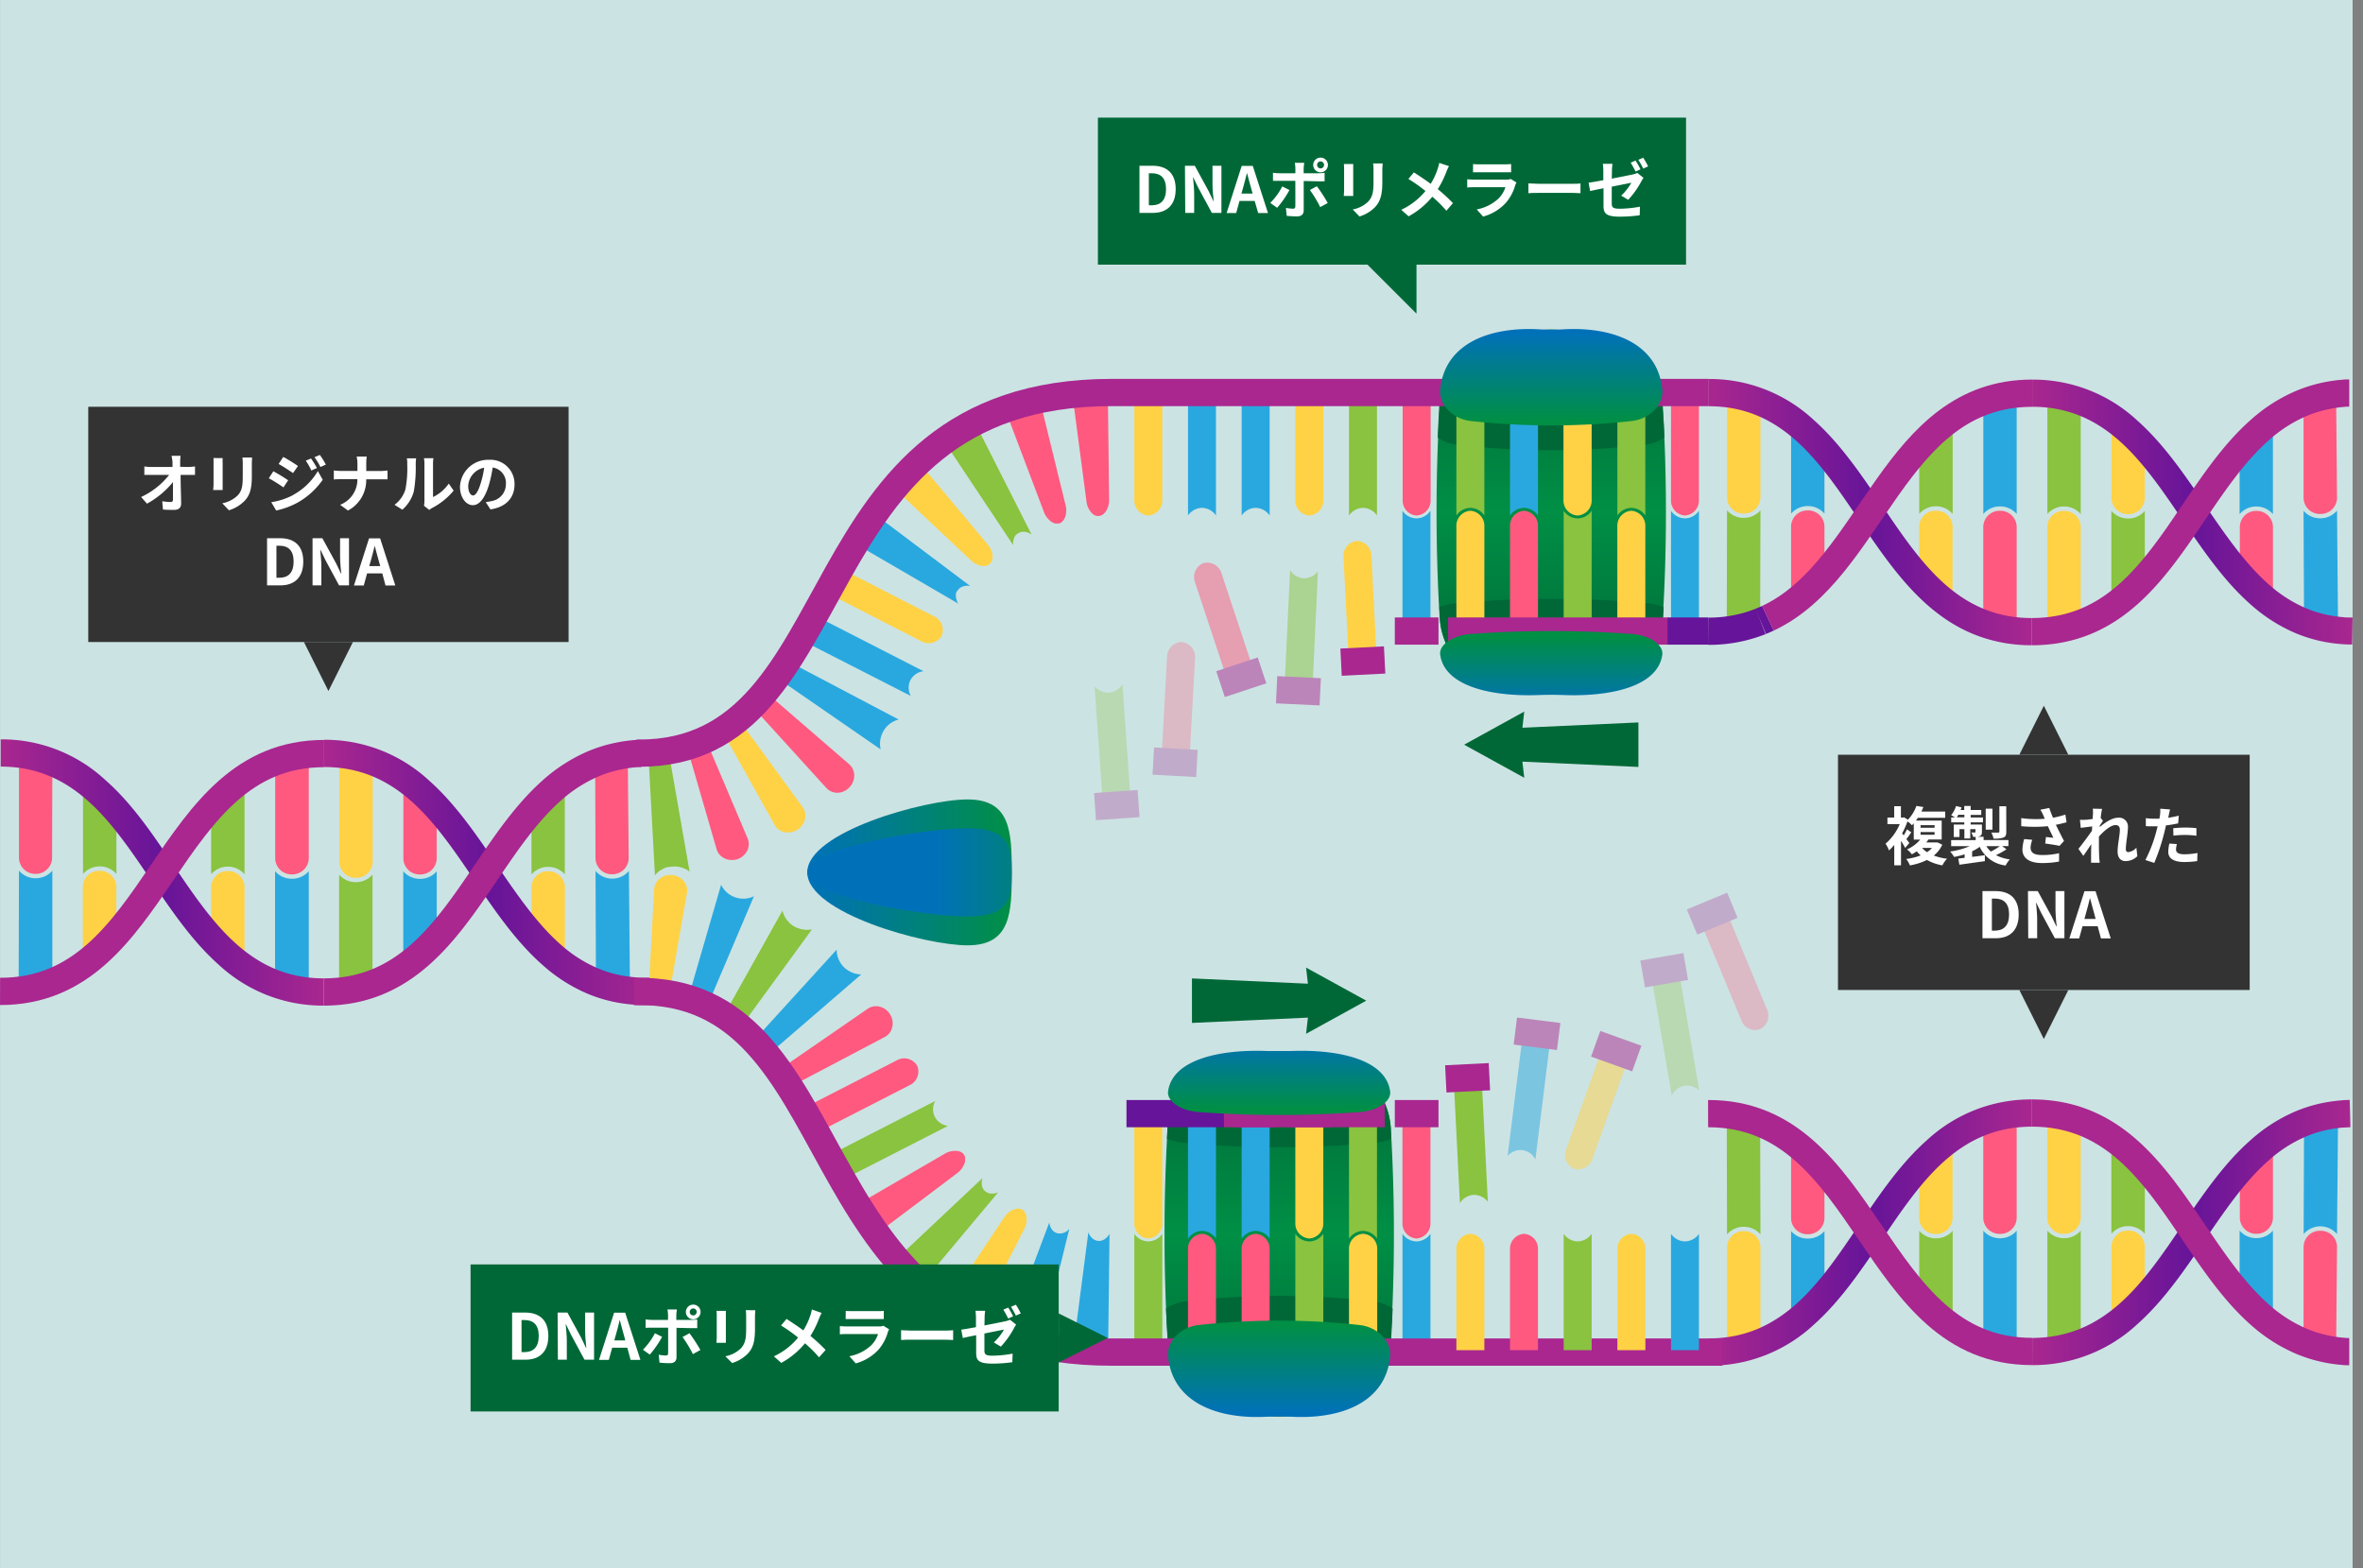 <svg xmlns="http://www.w3.org/2000/svg" xmlns:xlink="http://www.w3.org/1999/xlink" viewBox="0 0 482.13 320"><rect x="0" y="0" width="482.13" height="320" fill="#808080" stroke="none"/><defs><style>.cls-1{fill:#cce3e3;}.cls-2{fill:url(#linear-gradient);}.cls-3{fill:#006837;}.cls-4{fill:url(#linear-gradient-2);}.cls-5{fill:#ff5980;}.cls-6{fill:#89c33f;}.cls-7{fill:#29a8df;}.cls-8{fill:#ffd245;}.cls-9{fill:url(#linear-gradient-3);}.cls-10,.cls-13,.cls-17{fill:none;stroke-linejoin:round;stroke-width:5.56px;}.cls-10,.cls-17{stroke:#a9278f;}.cls-11{fill:url(#linear-gradient-4);}.cls-12{fill:url(#linear-gradient-5);}.cls-13{stroke:#661499;}.cls-14{fill:url(#linear-gradient-6);}.cls-15{fill:url(#linear-gradient-7);}.cls-16{fill:url(#linear-gradient-8);}.cls-17{stroke-linecap:square;}.cls-18{fill:url(#linear-gradient-9);}.cls-19{fill:url(#linear-gradient-10);}.cls-20{fill:url(#linear-gradient-11);}.cls-21{fill:url(#linear-gradient-12);}.cls-22{opacity:0.3;}.cls-23{opacity:0.5;}.cls-24{fill:url(#linear-gradient-14);}.cls-25{fill:url(#linear-gradient-15);}.cls-26{fill:#333;}.cls-27{fill:#fff;}</style><linearGradient id="linear-gradient" x1="3695.71" y1="5819.81" x2="3695.71" y2="5745.36" gradientTransform="matrix(1, 0, 0, -1, -3434.73, 6034.36)" gradientUnits="userSpaceOnUse"><stop offset="0" stop-color="#006837"/><stop offset="0.5" stop-color="#008f45"/><stop offset="1" stop-color="#006837"/></linearGradient><linearGradient id="linear-gradient-2" x1="5411.51" y1="141.72" x2="5411.51" y2="67.27" gradientTransform="matrix(-1, 0, 0, 1, 5728.01, 0)" xlink:href="#linear-gradient"/><linearGradient id="linear-gradient-3" x1="5661.94" y1="178.02" x2="5727.89" y2="178.02" gradientTransform="matrix(-1, 0, 0, 1, 5728.01, 0)" gradientUnits="userSpaceOnUse"><stop offset="0" stop-color="#a9278f"/><stop offset="0.5" stop-color="#661499"/><stop offset="1" stop-color="#a9278f"/></linearGradient><linearGradient id="linear-gradient-4" x1="5593.92" y1="178.03" x2="5661.89" y2="178.03" xlink:href="#linear-gradient-3"/><linearGradient id="linear-gradient-5" x1="5313.44" y1="104.5" x2="5379.38" y2="104.5" xlink:href="#linear-gradient-3"/><linearGradient id="linear-gradient-6" x1="5248.01" y1="104.51" x2="5313.38" y2="104.51" xlink:href="#linear-gradient-3"/><linearGradient id="linear-gradient-7" x1="5313.44" y1="251.5" x2="5379.38" y2="251.5" xlink:href="#linear-gradient-3"/><linearGradient id="linear-gradient-8" x1="5248.44" y1="251.49" x2="5313.38" y2="251.49" xlink:href="#linear-gradient-3"/><linearGradient id="linear-gradient-9" x1="5521.58" y1="178.02" x2="5563.3" y2="178.02" gradientTransform="matrix(-1, 0, 0, 1, 5728.01, 0)" gradientUnits="userSpaceOnUse"><stop offset="0" stop-color="#008f45"/><stop offset="1" stop-color="#0071b9"/></linearGradient><linearGradient id="linear-gradient-10" x1="5505.22" y1="178.02" x2="5536.92" y2="178.02" xlink:href="#linear-gradient-9"/><linearGradient id="linear-gradient-11" x1="5411.51" y1="130.01" x2="5411.51" y2="144.49" xlink:href="#linear-gradient-9"/><linearGradient id="linear-gradient-12" x1="5411.51" y1="85.87" x2="5411.51" y2="67.87" xlink:href="#linear-gradient-9"/><linearGradient id="linear-gradient-14" x1="3695.71" y1="5763.96" x2="3695.71" y2="5745.96" gradientTransform="matrix(1, 0, 0, -1, -3434.73, 6034.36)" xlink:href="#linear-gradient-9"/><linearGradient id="linear-gradient-15" x1="3695.71" y1="5808.09" x2="3695.71" y2="5822.57" gradientTransform="matrix(1, 0, 0, -1, -3434.73, 6034.36)" xlink:href="#linear-gradient-9"/></defs><g id="レイヤー_2" data-name="レイヤー 2"><g id="レイヤー_1-2" data-name="レイヤー 1"><rect class="cls-1" x="0.01" width="480" height="320"/><path class="cls-2" d="M261,214.55h0c-5.77.08-11.11.81-15.3,3.38a15.47,15.47,0,0,0-7.5,12.77,370.25,370.25,0,0,0,0,42.14,15.46,15.46,0,0,0,7.5,12.77c4.19,2.58,9.53,3.3,15.3,3.38h0c5.77-.08,11.12-.8,15.31-3.38a15.45,15.45,0,0,0,7.49-12.77,365.69,365.69,0,0,0,0-42.14,15.47,15.47,0,0,0-7.49-12.77C272.1,215.36,266.75,214.63,261,214.55Z"/><path class="cls-3" d="M280.54,233.19a214.67,214.67,0,0,1-39.11,0,11,11,0,0,1-3.34-.81l.09-1.68a15.47,15.47,0,0,1,7.5-12.77c4.19-2.57,9.53-3.3,15.3-3.38h0c5.77.08,11.12.81,15.31,3.38a15.47,15.47,0,0,1,7.49,12.77l.09,1.68A11,11,0,0,1,280.54,233.19Z"/><path class="cls-3" d="M237.9,267a8.62,8.62,0,0,1,4-1.46,164.21,164.21,0,0,1,38.25,0,8.66,8.66,0,0,1,4,1.46c-.08,1.95-.18,3.91-.29,5.86a15.45,15.45,0,0,1-7.49,12.77c-4.06,2.49-9.2,3.26-14.75,3.37h-1.12c-5.55-.11-10.69-.88-14.74-3.37a15.46,15.46,0,0,1-7.5-12.77C238.07,270.89,238,268.93,237.9,267Z"/><path class="cls-4" d="M316.51,141.72h0c5.76-.08,11.11-.81,15.3-3.38a15.44,15.44,0,0,0,7.49-12.77,365.69,365.69,0,0,0,0-42.14,15.45,15.45,0,0,0-7.49-12.78c-4.19-2.57-9.54-3.3-15.3-3.38h0c-5.77.08-11.12.81-15.31,3.38a15.45,15.45,0,0,0-7.49,12.78,365.69,365.69,0,0,0,0,42.14,15.44,15.44,0,0,0,7.49,12.77C305.39,140.91,310.74,141.64,316.51,141.72Z"/><path class="cls-3" d="M297,123.08a214.67,214.67,0,0,1,39.11,0,10.7,10.7,0,0,1,3.33.81c0,.56-.05,1.12-.09,1.68a15.44,15.44,0,0,1-7.49,12.77c-4.19,2.57-9.54,3.3-15.3,3.38h0c-5.77-.08-11.12-.81-15.31-3.38a15.44,15.44,0,0,1-7.49-12.77l-.09-1.68A10.7,10.7,0,0,1,297,123.08Z"/><path class="cls-3" d="M339.59,89.29a8.66,8.66,0,0,1-4,1.46,164.21,164.21,0,0,1-38.25,0,8.66,8.66,0,0,1-4-1.46c.08-2,.18-3.91.29-5.86a15.45,15.45,0,0,1,7.49-12.78c4.06-2.49,9.19-3.25,14.75-3.37q.56,0,1.11,0c5.56.12,10.69.88,14.75,3.37a15.45,15.45,0,0,1,7.49,12.78C339.42,85.38,339.51,87.34,339.59,89.29Z"/><path class="cls-5" d="M289,105.19A3.06,3.06,0,0,0,291.9,102V81.44h-5.71V102A3.06,3.06,0,0,0,289,105.19Z"/><path class="cls-6" d="M278.09,103.63h0a3.51,3.51,0,0,1,2.86,1.56V81.44h-5.71v23.75A3.51,3.51,0,0,1,278.09,103.63Z"/><path class="cls-7" d="M256.19,103.63h0a3.51,3.51,0,0,1,2.86,1.56V81.44h-5.71v23.75A3.51,3.51,0,0,1,256.19,103.63Z"/><path class="cls-8" d="M234.29,105.19a3.06,3.06,0,0,0,2.86-3.23V81.44h-5.71V102A3.06,3.06,0,0,0,234.29,105.19Z"/><path class="cls-5" d="M216.12,106.8a1.53,1.53,0,0,0,.73-.49,2.55,2.55,0,0,0,.49-.84,4.31,4.31,0,0,0,.08-2.38l-4.89-19.93-.29.07-.78.21-1.11.29-1.25.38-.63.2-.61.2-1.08.37c-.32.1-.58.21-.76.28l-.29.1L213,104.47a4.19,4.19,0,0,0,1.41,1.91,2.59,2.59,0,0,0,.88.44,1.68,1.68,0,0,0,.44,0A1.61,1.61,0,0,0,216.12,106.8Z"/><path class="cls-6" d="M207.81,108.77h0a1.94,1.94,0,0,1,1.3-.25,2.93,2.93,0,0,1,.69.18,4.18,4.18,0,0,1,.68.38L199.75,87.89l-.27.14c-.18.09-.43.21-.72.37-.58.32-1.37.73-2.13,1.19l-1.13.67-1,.61-.68.43-.25.17,13.16,19.77a3,3,0,0,1,.18-1.46,2.19,2.19,0,0,1,.35-.59A1.91,1.91,0,0,1,207.81,108.77Z"/><path class="cls-8" d="M192.12,129.75a3.06,3.06,0,0,0-1.57-4l-18.27-9.36-2.6,5.08,18.26,9.36A3.07,3.07,0,0,0,192.12,129.75Z"/><path class="cls-7" d="M195.41,120.45h0a2.32,2.32,0,0,1,.46-.48l.28-.18.32-.13a3.12,3.12,0,0,1,1.47-.1l-19-14.29-.66.89c-.19.28-.43.58-.66.93l-.74,1.08c-.25.37-.49.75-.71,1.1l-.6,1c-.18.28-.31.52-.41.69l-.16.27,20.53,11.94a3,3,0,0,1-.48-1.4,2.46,2.46,0,0,1,0-.67,1.73,1.73,0,0,1,.11-.32A2.19,2.19,0,0,1,195.41,120.45Z"/><path class="cls-8" d="M162.71,169.31a3.47,3.47,0,0,0,1-1,3.4,3.4,0,0,0,.54-1.2,3.07,3.07,0,0,0-.51-2.45L151.67,148.1l-.55.4c-.16.12-.36.24-.57.38s-.42.3-.65.44c-.46.28-.91.57-1.26.77l-.58.33,10,17.91a3,3,0,0,0,2,1.47,3.39,3.39,0,0,0,1.31,0A4,4,0,0,0,162.71,169.31Z"/><path class="cls-7" d="M185.75,138.79h0a3.47,3.47,0,0,1,2.68-1.83l-21.14-10.83-2.6,5.08L185.83,142A3.49,3.49,0,0,1,185.75,138.79Z"/><path class="cls-5" d="M173.27,160.7h0a3.54,3.54,0,0,0,.77-1.18,3.26,3.26,0,0,0,.25-1.29,3.08,3.08,0,0,0-1-2.27l-15.52-13.42-.44.5c-.13.16-.3.32-.47.51s-.35.38-.54.57c-.38.38-.75.77-1.05,1l-.49.46,13.81,15.18a3,3,0,0,0,2.29,1A3.45,3.45,0,0,0,173.27,160.7Z"/><path class="cls-5" d="M150.48,175.31a3.53,3.53,0,0,0,1.2-.72,3.26,3.26,0,0,0,.8-1.05,3.07,3.07,0,0,0,.05-2.5l-8-18.88-.62.26-.64.24c-.23.09-.48.2-.74.28l-.74.26-.66.2-.46.15-.18,0,5.72,19.71a3,3,0,0,0,1.62,1.89,3.4,3.4,0,0,0,1.28.32A3.79,3.79,0,0,0,150.48,175.31Z"/><path class="cls-6" d="M137,176.85h0a5,5,0,0,1,3.7,1l-4.09-23.4-.66.12-.68.09c-.25,0-.52.08-.78.1l-.79.08c-.25,0-.48,0-.68.06l-.67,0,1.28,23.71a4.7,4.7,0,0,1,1.46-1.23,5.33,5.33,0,0,1,.91-.4A4.67,4.67,0,0,1,137,176.85Z"/><path class="cls-7" d="M180.29,149.11h0a4.93,4.93,0,0,1,1.35-1.48,5,5,0,0,1,1.72-.81l-21-11.07-.31.59c-.09.18-.22.38-.34.6l-.4.68c-.29.45-.56.92-.79,1.25l-.38.55,19.55,13.49a4.91,4.91,0,0,1-.08-1.91A5.1,5.1,0,0,1,180.29,149.11Z"/><path class="cls-8" d="M202,115a1.7,1.7,0,0,0,.45-.75,2.88,2.88,0,0,0,.06-1,4.21,4.21,0,0,0-1-2.17L188.37,95.39l-.85.72c-.25.21-.54.48-.85.76s-.64.57-1,.88c-.64.62-1.29,1.23-1.74,1.72l-.78.8,14.94,14.06a4.26,4.26,0,0,0,2.11,1.11A2,2,0,0,0,202,115Z"/><path class="cls-5" d="M224.19,105.28a1.58,1.58,0,0,0,.83-.3,2.56,2.56,0,0,0,.66-.72,4.2,4.2,0,0,0,.62-2.29l-.25-20.52-1.11,0c-.66,0-1.55.07-2.44.12l-1.3.11-1.14.12L219,82l2.68,20.35a4.16,4.16,0,0,0,.94,2.18,2.45,2.45,0,0,0,.36.36,2.48,2.48,0,0,0,.4.26A1.51,1.51,0,0,0,224.19,105.28Z"/><path class="cls-8" d="M267.14,105.19A3.06,3.06,0,0,0,270,102V81.44h-5.71V102A3.06,3.06,0,0,0,267.14,105.19Z"/><path class="cls-7" d="M245.24,103.63h0a3.51,3.51,0,0,1,2.86,1.56V81.44h-5.71v23.75A3.51,3.51,0,0,1,245.24,103.63Z"/><path class="cls-7" d="M124.92,179.28h0a4.42,4.42,0,0,0,3.4-1.57l.2,22.7-6.93,0-.08-22.7A4.42,4.42,0,0,0,124.92,179.28Z"/><path class="cls-8" d="M72.84,179.12H72.4a3.33,3.33,0,0,1-3.18-3.46l0-21h6.82l0,21A3.33,3.33,0,0,1,72.84,179.12Z"/><path class="cls-5" d="M59.77,178.41h-.44A3.33,3.33,0,0,1,56.15,175l0-20.3H63L63,175A3.34,3.34,0,0,1,59.77,178.41Z"/><path class="cls-8" d="M46.27,177.73h.44a3.32,3.32,0,0,1,3.18,3.45l0,16.82-6.81-5.27,0-11.56A3.33,3.33,0,0,1,46.27,177.73Z"/><path class="cls-8" d="M20.12,177.68h.44a3.32,3.32,0,0,1,3.18,3.46l0,13.34H16.9l0-13.35A3.31,3.31,0,0,1,20.12,177.68Z"/><path class="cls-7" d="M7.27,179.2h0a4.46,4.46,0,0,0,3.41-1.54l0,22.35H3.81l.06-22.36A4.41,4.41,0,0,0,7.27,179.2Z"/><path class="cls-5" d="M7.49,178.31H7.05a3.34,3.34,0,0,1-3.18-3.46l0-18.91,6.81,0-.05,18.9A3.33,3.33,0,0,1,7.49,178.31Z"/><path class="cls-6" d="M20.35,176.78h0a4.47,4.47,0,0,0-3.41,1.55l0-16.8,6.81,0,0,16.79A4.51,4.51,0,0,0,20.35,176.78Z"/><path class="cls-6" d="M46.49,176.83h0a4.47,4.47,0,0,0-3.41,1.55l0-15.41,6.81-3.33,0,18.75A4.49,4.49,0,0,0,46.49,176.83Z"/><path class="cls-6" d="M72.62,180h0A4.44,4.44,0,0,0,76,178.46l0,23.75H69.19l0-23.75A4.42,4.42,0,0,0,72.62,180Z"/><path class="cls-7" d="M59.55,179.3h0A4.44,4.44,0,0,0,63,177.75l0,23.75H56.12l0-23.75A4.42,4.42,0,0,0,59.55,179.3Z"/><path class="cls-5" d="M125.14,178.39h-.44a3.32,3.32,0,0,1-3.2-3.43l-.06-16.83,3.36-1.75,2.29-1.21,1-.55.18,20.3A3.33,3.33,0,0,1,125.14,178.39Z"/><path class="cls-7" d="M85.7,179.33h0a4.47,4.47,0,0,0,3.41-1.55v17.49H82.28l0-17.49A4.46,4.46,0,0,0,85.7,179.33Z"/><path class="cls-5" d="M85.92,178.43h-.44A3.32,3.32,0,0,1,82.3,175V160.24l6.8,2.75v12A3.32,3.32,0,0,1,85.92,178.43Z"/><path class="cls-8" d="M111.62,177.77h.44a3.34,3.34,0,0,1,3.2,3.45l0,14-6.83-5.55v-8.49A3.32,3.32,0,0,1,111.62,177.77Z"/><path class="cls-6" d="M111.84,176.88h0a4.45,4.45,0,0,0-3.4,1.55l0-15.7,6.8-1.75,0,17.44A4.46,4.46,0,0,0,111.84,176.88Z"/><path class="cls-9" d="M66.06,205.19v-5.56c-15,0-22.65-11.27-30.7-23.17C31.23,170.33,27,164,21.54,159.2a31.09,31.09,0,0,0-21.4-8.34l0,5.56c15,0,22.61,11.26,30.65,23.15,4.14,6.14,8.43,12.48,13.84,17.28A31.19,31.19,0,0,0,66.06,205.19Z"/><path class="cls-10" d="M66.13,153.76c-33,0-33.09,48.6-66.12,48.53"/><path class="cls-11" d="M131.69,205.09h1.09l1.31-.07-.51-5.54-1,0-.9,0h-.64c-.51,0-1,0-1.45-.07-.9-.08-1.76-.19-2.65-.35a24.28,24.28,0,0,1-4.67-1.36,27.51,27.51,0,0,1-7.9-5c-4.92-4.32-9-10.35-13-16.18l0-.06c-4.15-6.11-8.44-12.43-13.84-17.21a31.16,31.16,0,0,0-21.4-8.3v5.56c15,0,22.6,11.22,30.65,23.07l0,.06c4.15,6.12,8.45,12.44,13.9,17.24a33.18,33.18,0,0,0,9.48,6,30.1,30.1,0,0,0,5.75,1.68,31.87,31.87,0,0,0,3.22.42c.55,0,1.15.07,1.76.09h.77Z"/><path class="cls-10" d="M66.06,202.41c16.52,0,24.8-12.14,33.05-24.3,4.12-6.08,8.25-12.17,13.38-16.74a31.11,31.11,0,0,1,8.59-5.53,26.92,26.92,0,0,1,5.07-1.56,27.49,27.49,0,0,1,2.72-.43l1.33-.12.29,0h.36"/><path class="cls-7" d="M473.43,105.76h0a4.43,4.43,0,0,0,3.4-1.58l.2,22.71-6.93,0L470,104.22A4.43,4.43,0,0,0,473.43,105.76Z"/><path class="cls-8" d="M420.92,104.24h.44a3.32,3.32,0,0,1,3.18,3.45l0,21H417.7l0-21A3.32,3.32,0,0,1,420.92,104.24Z"/><path class="cls-5" d="M407.85,104.22h.43a3.33,3.33,0,0,1,3.19,3.46l0,20.29h-6.82l0-20.29A3.34,3.34,0,0,1,407.85,104.22Z"/><path class="cls-8" d="M394.77,104.2h.44a3.32,3.32,0,0,1,3.18,3.46l0,16.82-6.81-5.27,0-11.56A3.33,3.33,0,0,1,394.77,104.2Z"/><path class="cls-5" d="M368.63,104.15h.44a3.33,3.33,0,0,1,3.18,3.46l0,13.35-6.81,0,0-13.35A3.32,3.32,0,0,1,368.63,104.15Z"/><path class="cls-6" d="M355.78,105.67h0a4.46,4.46,0,0,0,3.41-1.54l-.06,22.36-6.81,0,.05-22.36A4.45,4.45,0,0,0,355.78,105.67Z"/><path class="cls-8" d="M356,104.78h-.44a3.32,3.32,0,0,1-3.18-3.46l0-18.9h6.81l0,18.91A3.32,3.32,0,0,1,356,104.78Z"/><path class="cls-7" d="M368.85,103.26h0a4.48,4.48,0,0,0-3.41,1.54l0-16.8,6.81,0,0,16.8A4.45,4.45,0,0,0,368.85,103.26Z"/><path class="cls-6" d="M395,103.31h0a4.46,4.46,0,0,0-3.41,1.54l0-15.4,6.82-3.33,0,18.75A4.44,4.44,0,0,0,395,103.31Z"/><path class="cls-6" d="M421.14,103.34h0a4.47,4.47,0,0,0-3.41,1.55l0-23.75h6.81l0,23.75A4.46,4.46,0,0,0,421.14,103.34Z"/><path class="cls-7" d="M408.07,103.33h0a4.46,4.46,0,0,0-3.41,1.54l0-23.74h6.81l0,23.74A4.47,4.47,0,0,0,408.07,103.33Z"/><path class="cls-5" d="M473.64,104.87h-.43a3.31,3.31,0,0,1-3.2-3.44L470,84.61l3.36-1.75,2.29-1.21,1-.55.18,20.29A3.32,3.32,0,0,1,473.64,104.87Z"/><path class="cls-6" d="M434.21,105.8h0a4.45,4.45,0,0,0,3.4-1.55v17.49h-6.82v-17.5A4.45,4.45,0,0,0,434.21,105.8Z"/><path class="cls-8" d="M434.43,104.91H434a3.33,3.33,0,0,1-3.19-3.46l0-14.73,6.8,2.74v12A3.33,3.33,0,0,1,434.43,104.91Z"/><path class="cls-5" d="M460.13,104.24h.44a3.33,3.33,0,0,1,3.19,3.45l0,14L457,116.18V107.7A3.33,3.33,0,0,1,460.13,104.24Z"/><path class="cls-7" d="M460.35,103.35h0a4.42,4.42,0,0,0-3.4,1.56l0-15.71,6.8-1.75,0,17.45A4.44,4.44,0,0,0,460.35,103.35Z"/><path class="cls-12" d="M414.57,131.66V126.1a25.47,25.47,0,0,1-9-1.54c-9.42-3.46-15.39-12.28-21.7-21.63-4.14-6.12-8.42-12.46-13.83-17.26a31.19,31.19,0,0,0-21.41-8.34v5.56c15,0,22.61,11.26,30.64,23.16,6.53,9.66,13.29,19.65,24.39,23.73A31.34,31.34,0,0,0,414.57,131.66Z"/><path class="cls-13" d="M359.23,126.8a28.57,28.57,0,0,1-10.72,2"/><path class="cls-13" d="M360.72,126.15c-.49.23-1,.44-1.49.65"/><path class="cls-10" d="M414.63,80.23c-28.33,0-32.4,35.84-53.91,45.92"/><path class="cls-14" d="M479.92,131.56,480,126h-.45c-.51,0-1,0-1.46-.07a23.55,23.55,0,0,1-2.64-.35,23.88,23.88,0,0,1-4.68-1.36,27.65,27.65,0,0,1-7.89-5c-4.92-4.33-9-10.36-13-16.19l0-.06c-4.15-6.11-8.44-12.42-13.85-17.21a31.18,31.18,0,0,0-21.39-8.3V83c15,0,22.6,11.22,30.65,23.08l0,0c4.16,6.12,8.45,12.45,13.9,17.24a33.14,33.14,0,0,0,9.49,6,30,30,0,0,0,9,2.1q.84.07,1.77.09h.49Z"/><path class="cls-10" d="M414.57,128.88c16.52,0,24.79-12.14,33-24.3,4.13-6.08,8.25-12.16,13.39-16.73a30.88,30.88,0,0,1,8.59-5.53,27.69,27.69,0,0,1,5.07-1.57c.89-.18,1.8-.33,2.71-.43l1.33-.12.3,0h.36"/><path class="cls-8" d="M137.19,178.55a3.63,3.63,0,0,0-1.4.11,3.33,3.33,0,0,0-1.17.6,3,3,0,0,0-1.15,2.21L132.37,202l.67,0c.2,0,.43,0,.68.05l.79.08c.26,0,.53.07.78.1l.68.1.66.11,3.53-20.21a3,3,0,0,0-.62-2.42,3.23,3.23,0,0,0-1-.85A3.46,3.46,0,0,0,137.19,178.55Z"/><path class="cls-7" d="M150,183.09h0a5,5,0,0,1-2.87-2.56l-6.62,22.81.18,0,.46.14.66.21.74.26c.26.08.51.18.74.27l.64.25.62.26,9.28-21.86A5,5,0,0,1,150,183.09Z"/><path class="cls-7" d="M172.16,197.32h0a5.11,5.11,0,0,1-1.09-1.68,4.52,4.52,0,0,1-.35-1.88l-16,17.56.49.46c.3.27.67.66,1.05,1,.19.19.37.39.54.58s.34.35.47.5l.44.51,18-15.54a5,5,0,0,1-1.86-.4A5.13,5.13,0,0,1,172.16,197.32Z"/><path class="cls-5" d="M187.13,217.44a3.07,3.07,0,0,0-4.18-1.07l-18.26,9.36,2.6,5.08,18.26-9.36A3.06,3.06,0,0,0,187.13,217.44Z"/><path class="cls-5" d="M196.7,235.62a1.82,1.82,0,0,0-.66-.57,2.65,2.65,0,0,0-1-.22,4.18,4.18,0,0,0-2.3.59L175,245.74l.16.26c.1.17.23.41.41.7l.6,1c.22.36.46.74.71,1.1s.5.74.74,1.08.47.66.66.93l.66.9,16.38-12.35a4.28,4.28,0,0,0,1.45-1.9,2.35,2.35,0,0,0,.15-1A1.54,1.54,0,0,0,196.7,235.62Z"/><path class="cls-6" d="M200.94,243h0a2,2,0,0,1-.61-1.17,3.28,3.28,0,0,1,.15-1.47l-17.29,16.28.78.8c.45.49,1.1,1.09,1.74,1.72l1,.88.85.76.85.72,15.24-18.22a3.08,3.08,0,0,1-1.46.24A2,2,0,0,1,200.94,243Z"/><path class="cls-8" d="M208.59,246.83a1.48,1.48,0,0,0-.85-.21,2.45,2.45,0,0,0-1,.21,3.76,3.76,0,0,0-1,.61,4,4,0,0,0-.84.94l-11.37,17.08.25.17.68.44,1,.61,1.13.66c.76.46,1.55.87,2.13,1.19.29.16.54.29.72.37l.27.14L209,250.73a4.21,4.21,0,0,0,.45-2.33,2.35,2.35,0,0,0-.28-.94,1.83,1.83,0,0,0-.26-.36A1.5,1.5,0,0,0,208.59,246.83Z"/><path class="cls-7" d="M215.66,251.62h0a2,2,0,0,1-1.06-.79,3,3,0,0,1-.51-1.39l-8.36,22.23.29.11.76.28,1.08.36.61.21.63.19,1.25.38,1.11.3.78.2.29.08,5.65-23.07A2.46,2.46,0,0,1,215.66,251.62Z"/><path class="cls-5" d="M245.24,251.75a3.06,3.06,0,0,0-2.85,3.23V275.5h5.71V255A3.06,3.06,0,0,0,245.24,251.75Z"/><path class="cls-6" d="M234.29,253.3h0a3.52,3.52,0,0,1-2.85-1.55V275.5h5.71V251.75A3.53,3.53,0,0,1,234.29,253.3Z"/><path class="cls-5" d="M256.19,251.75h0a3.06,3.06,0,0,0-2.85,3.23V275.5h5.71V255A3.06,3.06,0,0,0,256.19,251.75Z"/><path class="cls-7" d="M224.08,253.2h0a2.14,2.14,0,0,1-1.21-.53,3.15,3.15,0,0,1-.81-1.23L219,275l1.1.14c.33,0,.72.08,1.14.11l1.3.11c.89.06,1.78.11,2.44.13l1.11,0,.29-23.75a3,3,0,0,1-1,1.11A2.09,2.09,0,0,1,224.08,253.2Z"/><path class="cls-8" d="M278.09,251.75a3.06,3.06,0,0,0-2.85,3.23V275.5H281V255A3.06,3.06,0,0,0,278.09,251.75Z"/><path class="cls-7" d="M289,253.3h0a3.52,3.52,0,0,1-2.85-1.55V275.5h5.71V251.75A3.53,3.53,0,0,1,289,253.3Z"/><path class="cls-6" d="M161.87,188.93h0a5,5,0,0,1-1.44-1.39,4.65,4.65,0,0,1-.77-1.75l-11.6,20.72.58.34c.35.19.8.49,1.26.77.23.14.44.3.65.43s.41.27.57.39l.55.39,14-19.2a4.72,4.72,0,0,1-1.91,0A4.86,4.86,0,0,1,161.87,188.93Z"/><path class="cls-5" d="M181.62,207a3.51,3.51,0,0,0-2.14-1.6,3,3,0,0,0-2.45.44l-16.9,11.65.38.56c.23.33.5.79.79,1.24.14.23.27.47.4.69s.25.41.34.59l.31.6,18.16-9.57a3,3,0,0,0,1.53-2,3.38,3.38,0,0,0,.06-1.31A3.7,3.7,0,0,0,181.62,207Z"/><path class="cls-6" d="M190.74,227.89h0a3.47,3.47,0,0,1,.08-3.24l-21.14,10.82,2.6,5.08,21.14-10.82A3.51,3.51,0,0,1,190.74,227.89Z"/><path class="cls-6" d="M267.14,253.3h0a3.52,3.52,0,0,1-2.85-1.55V275.5H270V251.75A3.53,3.53,0,0,1,267.14,253.3Z"/><path class="cls-7" d="M473.43,250.23h0a4.46,4.46,0,0,1,3.4,1.58l.2-22.71-6.93,0-.08,22.7A4.46,4.46,0,0,1,473.43,250.23Z"/><path class="cls-8" d="M420.92,251.76h.44a3.33,3.33,0,0,0,3.18-3.46l0-21H417.7l0,21A3.33,3.33,0,0,0,420.92,251.76Z"/><path class="cls-5" d="M407.85,251.77h.43a3.33,3.33,0,0,0,3.19-3.45l0-20.3h-6.82l0,20.3A3.33,3.33,0,0,0,407.85,251.77Z"/><path class="cls-8" d="M394.77,251.79h.44a3.32,3.32,0,0,0,3.18-3.45l0-16.83-6.81,5.28,0,11.56A3.32,3.32,0,0,0,394.77,251.79Z"/><path class="cls-5" d="M368.63,251.84h.44a3.33,3.33,0,0,0,3.18-3.46l0-13.34h-6.81l0,13.35A3.32,3.32,0,0,0,368.63,251.84Z"/><path class="cls-6" d="M355.78,250.32h0a4.49,4.49,0,0,1,3.41,1.54l-.06-22.35h-6.81l.05,22.36A4.45,4.45,0,0,1,355.78,250.32Z"/><path class="cls-8" d="M356,251.21h-.44a3.33,3.33,0,0,0-3.18,3.46l0,18.91,6.81,0,0-18.91A3.32,3.32,0,0,0,356,251.21Z"/><path class="cls-7" d="M368.85,252.73h0a4.44,4.44,0,0,1-3.41-1.54l0,16.8,6.81,0,0-16.79A4.47,4.47,0,0,1,368.85,252.73Z"/><path class="cls-6" d="M395,252.68h0a4.43,4.43,0,0,1-3.41-1.54l0,15.41,6.82,3.32,0-18.74A4.47,4.47,0,0,1,395,252.68Z"/><path class="cls-6" d="M421.14,252.65h0a4.47,4.47,0,0,1-3.41-1.55l0,23.75h6.81l0-23.75A4.42,4.42,0,0,1,421.14,252.65Z"/><path class="cls-7" d="M408.07,252.66h0a4.43,4.43,0,0,1-3.41-1.54l0,23.75h6.81l0-23.75A4.47,4.47,0,0,1,408.07,252.66Z"/><path class="cls-5" d="M473.64,251.13h-.43a3.32,3.32,0,0,0-3.2,3.44L470,271.38l3.36,1.76,2.29,1.2,1,.56.18-20.3A3.31,3.31,0,0,0,473.64,251.13Z"/><path class="cls-6" d="M434.21,250.19h0a4.45,4.45,0,0,1,3.4,1.55V234.25h-6.82v17.5A4.45,4.45,0,0,1,434.21,250.19Z"/><path class="cls-8" d="M434.43,251.09H434a3.33,3.33,0,0,0-3.19,3.45l0,14.74,6.8-2.75v-12A3.32,3.32,0,0,0,434.43,251.09Z"/><path class="cls-5" d="M460.13,251.75h.44a3.33,3.33,0,0,0,3.19-3.45l0-14L457,239.81v8.48A3.33,3.33,0,0,0,460.13,251.75Z"/><path class="cls-7" d="M460.35,252.64h0a4.45,4.45,0,0,1-3.4-1.55l0,15.7,6.8,1.75,0-17.44A4.46,4.46,0,0,1,460.35,252.64Z"/><path class="cls-15" d="M348.64,278.66a31.14,31.14,0,0,0,21.41-8.34c5.41-4.8,9.69-11.13,13.83-17.26,8.05-11.91,15.64-23.15,30.7-23.17v-5.56a31.19,31.19,0,0,0-21.45,8.34c-5.42,4.8-9.7,11.14-13.85,17.28-8,11.89-15.62,23.12-30.64,23.15Z"/><path class="cls-10" d="M414.63,275.76c-33,.05-33.08-48.6-66.12-48.53"/><path class="cls-16" d="M414.64,278.54a31.14,31.14,0,0,0,21.39-8.3c5.41-4.78,9.7-11.1,13.85-17.21l0-.06c4-5.83,8.06-11.86,13-16.19a27.55,27.55,0,0,1,7.9-5,24.28,24.28,0,0,1,4.67-1.36,26.13,26.13,0,0,1,2.64-.35c.46,0,1-.06,1.47-.07l-.14-5.56q-.93,0-1.77.09a32,32,0,0,0-3.21.42,29.89,29.89,0,0,0-5.75,1.68,33.14,33.14,0,0,0-9.49,6c-5.45,4.79-9.74,11.12-13.9,17.24l0,.06c-8,11.85-15.65,23-30.65,23.07Z"/><path class="cls-10" d="M414.57,227.11c16.52,0,24.79,12.14,33,24.3,4.13,6.08,8.25,12.17,13.39,16.73a30.88,30.88,0,0,0,8.59,5.53,26.94,26.94,0,0,0,5.07,1.57,27.29,27.29,0,0,0,2.71.43l1.33.12.3,0h.36"/><path class="cls-17" d="M132.12,202.34c.58,0,1.15.06,1.71.11,40.81,3.66,29.46,73.44,92.95,73.44H348.64"/><path class="cls-18" d="M164.71,178c0,8.23,23.91,14.89,32.72,14.89s9-6.66,9-14.89-.2-14.88-9-14.88S164.71,169.8,164.71,178Z"/><path class="cls-19" d="M164.71,178c0,5,23.91,9,32.72,9s9-4.05,9-9-.2-9-9-9S164.71,173,164.71,178Z"/><path class="cls-7" d="M289,105.77h0a3.5,3.5,0,0,1-2.85-1.55V128h5.71V104.22A3.5,3.5,0,0,1,289,105.77Z"/><path class="cls-5" d="M343.79,105.19a3.06,3.06,0,0,0,2.85-3.23V81.44h-5.7V102A3.06,3.06,0,0,0,343.79,105.19Z"/><path class="cls-6" d="M332.84,103.63h0a3.52,3.52,0,0,1,2.86,1.56V81.44H330v23.75A3.51,3.51,0,0,1,332.84,103.63Z"/><path class="cls-7" d="M310.94,103.63h0a3.52,3.52,0,0,1,2.86,1.56V81.44h-5.71v23.75A3.51,3.51,0,0,1,310.94,103.63Z"/><path class="cls-8" d="M321.89,105.19a3.06,3.06,0,0,0,2.86-3.23V81.44H319V102A3.06,3.06,0,0,0,321.89,105.19Z"/><path class="cls-6" d="M300,103.63h0a3.51,3.51,0,0,1,2.86,1.56V81.44h-5.71v23.75A3.51,3.51,0,0,1,300,103.63Z"/><path class="cls-8" d="M300,104.22a3.06,3.06,0,0,0-2.85,3.23V128h5.71V107.45A3.06,3.06,0,0,0,300,104.22Z"/><path class="cls-5" d="M310.94,104.22h0a3.06,3.06,0,0,0-2.85,3.23V128h5.71V107.45A3.06,3.06,0,0,0,310.94,104.22Z"/><path class="cls-8" d="M332.84,104.22a3.06,3.06,0,0,0-2.85,3.23V128h5.71V107.45A3.06,3.06,0,0,0,332.84,104.22Z"/><path class="cls-7" d="M343.79,105.77h0a3.5,3.5,0,0,1-2.85-1.55V128h5.7V104.22A3.48,3.48,0,0,1,343.79,105.77Z"/><path class="cls-6" d="M321.89,105.77h0a3.5,3.5,0,0,1-2.85-1.55V128h5.71V104.22A3.51,3.51,0,0,1,321.89,105.77Z"/><path class="cls-8" d="M300,251.75a3.06,3.06,0,0,0-2.85,3.23V275.5h5.71V255A3.06,3.06,0,0,0,300,251.75Z"/><path class="cls-5" d="M310.94,251.75h0a3.06,3.06,0,0,0-2.85,3.23V275.5h5.71V255A3.06,3.06,0,0,0,310.94,251.75Z"/><path class="cls-8" d="M332.84,251.75A3.06,3.06,0,0,0,330,255V275.5h5.71V255A3.06,3.06,0,0,0,332.84,251.75Z"/><path class="cls-7" d="M343.79,253.3h0a3.52,3.52,0,0,1-2.85-1.55V275.5h5.7V251.75A3.51,3.51,0,0,1,343.79,253.3Z"/><path class="cls-6" d="M321.89,253.3h0a3.52,3.52,0,0,1-2.85-1.55V275.5h5.71V251.75A3.54,3.54,0,0,1,321.89,253.3Z"/><line class="cls-10" x1="340.2" y1="128.76" x2="295.46" y2="128.76"/><line class="cls-13" x1="348.51" y1="128.76" x2="340.2" y2="128.76"/><path class="cls-20" d="M332.85,129.35a225.75,225.75,0,0,0-32.69,0c-3.68.25-6.54,2.17-6.32,4.18h0c.82,6.43,10.28,8.7,20.42,8.28,1.5-.05,3-.05,4.49,0,10.14.42,19.6-1.85,20.42-8.28h0C339.39,131.52,336.53,129.6,332.85,129.35Z"/><path class="cls-10" d="M130.85,153.68h-.07l-.37,0h0c44.9,0,31.17-73.59,96.37-73.59H348.64"/><path class="cls-21" d="M300.16,85.91a150.12,150.12,0,0,0,32.69,0c3.68-.37,6.54-3.26,6.32-6.28h0c-.82-9.64-10.28-13.06-20.42-12.42-1.5.06-3,.06-4.49,0-10.14-.64-19.6,2.78-20.42,12.42h0C293.62,82.65,296.48,85.54,300.16,85.91Z"/><g class="cls-22"><path class="cls-5" d="M241.11,131a3.07,3.07,0,0,0-3,3.07L237,154.59l5.7.31,1.13-20.49A3.06,3.06,0,0,0,241.11,131Z"/><line class="cls-10" x1="244.21" y1="155.78" x2="235.31" y2="155.29"/></g><g class="cls-23"><path class="cls-5" d="M245.55,114.9h0a3.06,3.06,0,0,0-1.7,4l6.45,19.48,5.42-1.79-6.45-19.48A3.06,3.06,0,0,0,245.55,114.9Z"/><line class="cls-10" x1="257.49" y1="136.79" x2="249.03" y2="139.59"/></g><g class="cls-23"><path class="cls-6" d="M266,118h0a3.55,3.55,0,0,1-2.78-1.68L262.1,140l5.7.26,1.1-23.72A3.51,3.51,0,0,1,266,118Z"/><line class="cls-10" x1="269.37" y1="141.16" x2="260.47" y2="140.74"/></g><path class="cls-8" d="M276.81,110.38a3.06,3.06,0,0,0-2.69,3.37l1.05,20.49,5.7-.29-1.05-20.49A3.06,3.06,0,0,0,276.81,110.38Z"/><line class="cls-10" x1="282.51" y1="134.66" x2="273.62" y2="135.11"/><path class="cls-6" d="M278.09,251.16h0a3.53,3.53,0,0,1,2.86,1.55V229h-5.71v23.75A3.52,3.52,0,0,1,278.09,251.16Z"/><path class="cls-7" d="M256.19,251.16h0a3.53,3.53,0,0,1,2.86,1.55V229h-5.71v23.75A3.52,3.52,0,0,1,256.19,251.16Z"/><path class="cls-8" d="M234.29,252.71a3.06,3.06,0,0,0,2.86-3.23V229h-5.71v20.52A3.06,3.06,0,0,0,234.29,252.71Z"/><path class="cls-8" d="M267.14,252.71a3.06,3.06,0,0,0,2.86-3.23V229h-5.71v20.52A3.06,3.06,0,0,0,267.14,252.71Z"/><path class="cls-7" d="M245.24,251.16h0a3.53,3.53,0,0,1,2.86,1.55V229h-5.71v23.75A3.52,3.52,0,0,1,245.24,251.16Z"/><line class="cls-10" x1="260.65" y1="227.23" x2="251.74" y2="227.23"/><line class="cls-10" x1="271.6" y1="227.23" x2="262.69" y2="227.23"/><line class="cls-10" x1="282.55" y1="227.23" x2="249.7" y2="227.23"/><line class="cls-10" x1="293.5" y1="128.76" x2="284.59" y2="128.76"/><g class="cls-22"><path class="cls-6" d="M226.28,141.34h0a3.52,3.52,0,0,1-2.95-1.35L225,163.68l5.69-.39L229,139.59A3.5,3.5,0,0,1,226.28,141.34Z"/><line class="cls-10" x1="232.31" y1="163.96" x2="223.42" y2="164.58"/></g><line class="cls-13" x1="249.7" y1="227.23" x2="229.84" y2="227.23"/><path class="cls-5" d="M289,252.71a3.06,3.06,0,0,0,2.86-3.23V229h-5.71v20.52A3.06,3.06,0,0,0,289,252.71Z"/><line class="cls-10" x1="293.5" y1="227.23" x2="284.59" y2="227.23"/><path class="cls-6" d="M300.64,243.81h0a3.55,3.55,0,0,1,2.93,1.41l-1.19-23.72-5.7.29,1.19,23.72A3.5,3.5,0,0,1,300.64,243.81Z"/><line class="cls-10" x1="303.89" y1="219.69" x2="294.99" y2="220.14"/><g class="cls-23"><path class="cls-7" d="M310.63,234.68h0a3.5,3.5,0,0,1,2.64,1.9L316.21,213l-5.66-.71-2.95,23.57A3.52,3.52,0,0,1,310.63,234.68Z"/><line class="cls-10" x1="318.02" y1="211.49" x2="309.18" y2="210.38"/></g><g class="cls-23"><path class="cls-8" d="M321.15,238.47a3.06,3.06,0,0,0,3.78-2.08l6.93-19.31-5.37-1.93-6.93,19.32A3.06,3.06,0,0,0,321.15,238.47Z"/><line class="cls-10" x1="333.95" y1="215.99" x2="325.57" y2="212.98"/></g><g class="cls-22"><path class="cls-6" d="M343.64,221.55h0a3.49,3.49,0,0,1,3.07,1l-4-23.4-5.62,1,4,23.4A3.5,3.5,0,0,1,343.64,221.55Z"/><line class="cls-10" x1="343.94" y1="197.21" x2="335.16" y2="198.73"/></g><g class="cls-22"><path class="cls-5" d="M359.11,210a3.05,3.05,0,0,0,1.4-4.07l-7.87-19-5.27,2.19,7.87,18.95A3,3,0,0,0,359.11,210Z"/><line class="cls-10" x1="353.46" y1="184.71" x2="345.23" y2="188.13"/></g><path class="cls-20" d="M302.85,129.17l-2.69.18c-3.68.25-6.54,2.17-6.32,4.18h0c.82,6.43,10.28,8.7,20.42,8.28,1.5-.05,3-.05,4.49,0,10.14.42,19.6-1.85,20.42-8.28h0c.22-2-2.64-3.93-6.32-4.18a227.53,227.53,0,0,0-30-.18"/><path class="cls-24" d="M277.33,270.36a150.12,150.12,0,0,0-32.69,0c-3.68.36-6.54,3.26-6.32,6.28h0c.82,9.64,10.28,13.05,20.42,12.42,1.49-.07,3-.07,4.49,0,10.14.63,19.6-2.78,20.41-12.42h0C283.87,273.62,281,270.72,277.33,270.36Z"/><path class="cls-25" d="M274.64,227.09l2.69-.17c3.68-.25,6.54-2.17,6.31-4.18h0c-.81-6.43-10.27-8.7-20.41-8.28-1.5,0-3,0-4.49,0-10.14-.42-19.6,1.85-20.42,8.28h0c-.22,2,2.64,3.93,6.32,4.18a225.82,225.82,0,0,0,30,.17"/><polygon class="cls-3" points="243.2 199.64 266.86 200.72 266.48 197.43 278.76 204.18 266.48 210.94 266.86 207.64 243.2 208.72 243.2 199.64"/><polygon class="cls-3" points="334.29 156.49 310.62 155.41 311 158.7 298.73 151.95 311 145.19 310.62 148.49 334.29 147.41 334.29 156.49"/><rect class="cls-26" x="18.01" y="83" width="98" height="48"/><path class="cls-27" d="M38.43,95.28a10.55,10.55,0,0,0,1.36-.11V96.9c-.42,0-.92,0-1.27,0H36.85c0,1.9.09,4.07.11,5.83,0,.83-.46,1.31-1.45,1.31-.8,0-1.52,0-2.26-.08l-.15-1.69a11.69,11.69,0,0,0,1.73.16c.33,0,.46-.17.46-.55,0-.87,0-2.17,0-3.51a17.92,17.92,0,0,1-5.3,4.4l-1.2-1.36a15.6,15.6,0,0,0,5.72-4.51H30.93c-.47,0-1,0-1.48,0V95.18a10.85,10.85,0,0,0,1.44.1H35.2c0-.34,0-.65,0-.94S35.09,93.48,35,93h1.84a11.51,11.51,0,0,0-.08,1.31l0,.94Z"/><path class="cls-27" d="M45.43,93.47a9.09,9.09,0,0,0,0,1v4.39c0,.33,0,.83,0,1.13H43.5c0-.25.07-.75.07-1.14V94.46c0-.25,0-.71,0-1Zm6-.12c0,.37-.05.78-.05,1.3v2.58c0,2.79-.55,4-1.51,5a7.58,7.58,0,0,1-3.16,1.89l-1.36-1.43a6.1,6.1,0,0,0,3.18-1.64c.88-1,1-1.95,1-4V94.65a9.68,9.68,0,0,0-.07-1.3Z"/><path class="cls-27" d="M58.79,98l-.95,1.45c-.74-.52-2.09-1.39-3-1.86l.93-1.43A33.8,33.8,0,0,1,58.79,98Zm1,3a13.23,13.23,0,0,0,5.06-4.88l1,1.77a15.62,15.62,0,0,1-5.16,4.68,16.55,16.55,0,0,1-4.34,1.6l-1-1.7A14,14,0,0,0,59.83,101Zm1-5.9-1,1.43c-.73-.51-2.08-1.38-2.94-1.86l.94-1.43C58.67,93.68,60.1,94.6,60.78,95.07Zm3.87.4L63.52,96a11,11,0,0,0-1.14-2l1.08-.45A20,20,0,0,1,64.65,95.47Zm1.82-.7-1.1.49a12.75,12.75,0,0,0-1.22-2l1.1-.46A15.75,15.75,0,0,1,66.47,94.77Z"/><path class="cls-27" d="M77.65,96.11A13.49,13.49,0,0,0,79.07,96V97.8c-.27,0-.91,0-1.43,0H74.72A7,7,0,0,1,71,104.17L69.4,103a5.54,5.54,0,0,0,3.52-5.22H69.61c-.58,0-1.1,0-1.5.06V96a14.39,14.39,0,0,0,1.44.09h3.38V94.68a6.88,6.88,0,0,0-.16-1.52h2.06a9.83,9.83,0,0,0-.1,1.53v1.42Z"/><path class="cls-27" d="M80.5,103a6.14,6.14,0,0,0,2.21-3.11,22.61,22.61,0,0,0,.38-5.15A4.59,4.59,0,0,0,83,93.52h1.91a8.91,8.91,0,0,0-.09,1.17,28.77,28.77,0,0,1-.39,5.59A7.58,7.58,0,0,1,82.09,104Zm6,.19a5.06,5.06,0,0,0,.1-1V94.61a6.35,6.35,0,0,0-.1-1.12h1.94a6,6,0,0,0-.09,1.14v6.79a8.2,8.2,0,0,0,3.21-2.74l1,1.43a14.19,14.19,0,0,1-4.41,3.55,3.28,3.28,0,0,0-.57.39Z"/><path class="cls-27" d="M99.1,102.45a10.38,10.38,0,0,0,1.2-.21,3.48,3.48,0,0,0,2.92-3.44,3.19,3.19,0,0,0-2.69-3.41,28.42,28.42,0,0,1-.76,3.5c-.77,2.6-1.89,4.19-3.29,4.19s-2.63-1.58-2.63-3.75a5.74,5.74,0,0,1,5.93-5.51,4.91,4.91,0,0,1,5.2,5c0,2.7-1.66,4.63-4.91,5.12Zm-1-3.9a19.77,19.77,0,0,0,.69-3.12,4,4,0,0,0-3.26,3.73c0,1.3.52,1.94,1,1.94S97.58,100.29,98.1,98.55Z"/><path class="cls-27" d="M54.49,109.82h2.64c2.94,0,4.75,1.52,4.75,4.77s-1.81,4.85-4.65,4.85H54.49ZM57,117.89c1.79,0,2.91-1,2.91-3.3s-1.12-3.24-2.91-3.24h-.6v6.54Z"/><path class="cls-27" d="M63.77,109.82h2l2.8,5.12,1,2.08h.07a32.52,32.52,0,0,1-.25-3.37v-3.83h1.82v9.62H69.18l-2.78-5.15-1-2.07h-.06c.09,1,.23,2.25.23,3.36v3.86H63.77Z"/><path class="cls-27" d="M78,117H74.9l-.68,2.47h-2l3.08-9.62h2.26l3.1,9.62h-2Zm-.42-1.5-.28-1c-.3-1-.56-2.1-.85-3.14h0c-.25,1-.53,2.14-.82,3.14l-.29,1Z"/><rect class="cls-26" x="375.01" y="154" width="84" height="48"/><path class="cls-27" d="M396.29,172.36a6.11,6.11,0,0,1-1.73,2.21,11.49,11.49,0,0,0,2.7.65,5.57,5.57,0,0,0-.95,1.35,9.77,9.77,0,0,1-3.15-1.1,12.71,12.71,0,0,1-3.47,1.11,5.68,5.68,0,0,0-.76-1.31,12.62,12.62,0,0,0,2.95-.73,6.36,6.36,0,0,1-.8-.84,9.06,9.06,0,0,1-1,.62,4.56,4.56,0,0,0-1-1,7.18,7.18,0,0,0,2.7-2h-1.31V168c-.12.14-.25.27-.38.4a3.75,3.75,0,0,0-.91-.79,15.16,15.16,0,0,1-1.09,2.44l.33.4a13,13,0,0,0,.67-1.23l.87.61c-.33.49-.67,1-1,1.38l.61.8-.86,1a15.59,15.59,0,0,0-.84-1.45v5h-1.38V172.4a10.67,10.67,0,0,1-1.08,1.13,5.2,5.2,0,0,0-.7-1.37,10.93,10.93,0,0,0,2.9-4h-2.51v-1.34h1.38v-2.32h1.37v2.32h.42l.23-.05.78.49a8,8,0,0,0,1.73-2.82l1.43.23c-.13.31-.27.61-.41.93h4.86v1.27h-5.58c-.12.19-.25.38-.39.56h5.25v3.86h-2.7a5.41,5.41,0,0,1-.46.61h2.07l.27,0Zm-4.43-3.46h2.86v-.53h-2.86Zm0,1.43h2.86v-.55h-2.86Zm.32,2.69a4.46,4.46,0,0,0,1,.86,4.75,4.75,0,0,0,1-.86Z"/><path class="cls-27" d="M409.39,173.29a15.79,15.79,0,0,1-2.15,1.2,8.73,8.73,0,0,0,2.83.87,5.25,5.25,0,0,0-.85,1.24,6.69,6.69,0,0,1-5.3-3.81,9.65,9.65,0,0,1-1.54.92v1.13c.85-.1,1.73-.22,2.6-.34l0,1.21-5.2.73-.22-1.26,1.29-.14v-.73a14.09,14.09,0,0,1-2.15.54,6.55,6.55,0,0,0-.81-1.11,14.81,14.81,0,0,0,4-1.09h-3.79v-1.23h5v-.66h-.52a3.78,3.78,0,0,0-.37-.9c.3,0,.61,0,.7,0s.15,0,.15-.15v-.53h-1.06v1.9H400.8v-1.9h-1v1.61h-1.17v-2.55h2.15v-.45h-2.67v-1h.79c-.26-.16-.59-.35-.8-.46a5.52,5.52,0,0,0,1-1.87l1.13.29c-.06.18-.13.35-.21.53h.75v-.83h1.31v.83h2.16v1h-2.16v.52h2.51v1h-2.51v.45h2.3v1.47c0,.5-.09.73-.43.89a2.12,2.12,0,0,1-.61.13h1.38v.67h5.07v1.23h-1.3Zm-8.59-6.52v-.52h-1.24c-.1.18-.21.36-.32.52Zm5.73,2.51h-1.38V165h1.38Zm-1.25,3.37a4.9,4.9,0,0,0,.92,1.11,15.89,15.89,0,0,0,1.85-1.11Zm4.07-2.93c0,.66-.13,1-.6,1.18a5.33,5.33,0,0,1-2,.21,4.74,4.74,0,0,0-.45-1.22c.58,0,1.21,0,1.39,0s.25-.05.25-.22v-5.16h1.4Z"/><path class="cls-27" d="M421.65,167.78c-.65.18-1.41.37-2.19.52.5,1,1.11,2.26,1.67,3.29l-.91,1c-.7-.15-2-.35-2.93-.47l.15-1.33,1.52.15c-.32-.65-.76-1.55-1.13-2.36a28.85,28.85,0,0,1-5.43,0l0-1.65a21.58,21.58,0,0,0,4.81.13c-.1-.21-.19-.41-.27-.61a8.37,8.37,0,0,0-.64-1.23l1.82-.36c.22.68.47,1.29.76,2a19.77,19.77,0,0,0,2.52-.65Zm-7,3.58a5.91,5.91,0,0,0-.35,1.53c0,.94.49,1.57,2.3,1.57a14.63,14.63,0,0,0,3.52-.37l0,1.7a18.22,18.22,0,0,1-3.48.31c-2.58,0-4-1-4-2.77a8.7,8.7,0,0,1,.36-2.12Z"/><path class="cls-27" d="M436.09,174.7a3.4,3.4,0,0,1-2.42,1c-1,0-1.61-.71-1.61-1.95,0-1.4.46-3.29.46-4.46,0-.63-.33-.94-.86-.94-1,0-2.37,1.18-3.41,2.34,0,.36,0,.71,0,1,0,1.05,0,2.13.07,3.34,0,.23.07.7.09,1h-1.76c0-.27,0-.74,0-.94,0-1,0-1.75.05-2.84-.56.82-1.19,1.77-1.63,2.38l-1-1.43c.73-.88,2-2.6,2.75-3.68l.06-.9-2.34.3-.16-1.65a8.49,8.49,0,0,0,1.12,0c.38,0,.93-.09,1.48-.17,0-.48.05-.84.05-1A6.34,6.34,0,0,0,427,165l1.89.05c-.08.36-.19,1-.29,1.83l.48.61c-.17.23-.44.64-.66,1a2.48,2.48,0,0,1,0,.27c1-.88,2.5-1.91,3.75-1.91a1.8,1.8,0,0,1,2,1.9c0,1.34-.43,3.22-.43,4.56,0,.34.17.56.5.56a2.56,2.56,0,0,0,1.65-.91Z"/><path class="cls-27" d="M444.42,168a24.81,24.81,0,0,1-2.49.42c-.12.56-.25,1.13-.39,1.65a41.49,41.49,0,0,1-2,6l-1.81-.59a28.17,28.17,0,0,0,2.22-5.8c.09-.34.18-.7.28-1.07l-.85,0c-.62,0-1.1,0-1.56-.05l0-1.62a12.37,12.37,0,0,0,1.63.11c.37,0,.75,0,1.14,0,.05-.29.09-.53.12-.74a6.74,6.74,0,0,0,.05-1.3l2,.15c-.09.36-.21.93-.27,1.21l-.1.5c.72-.12,1.45-.26,2.15-.43Zm-.26,4.23a4.59,4.59,0,0,0-.18,1.08c0,.56.33,1,1.7,1a14.81,14.81,0,0,0,2.68-.26l-.06,1.65a19,19,0,0,1-2.63.19c-2.17,0-3.27-.76-3.27-2.06a8.32,8.32,0,0,1,.22-1.71Zm-.75-3.24c.71-.06,1.64-.13,2.47-.13a21.67,21.67,0,0,1,2.26.12l0,1.55a18,18,0,0,0-2.21-.16,19.72,19.72,0,0,0-2.48.14Z"/><path class="cls-27" d="M404.49,181.82h2.64c2.94,0,4.75,1.52,4.75,4.77s-1.81,4.85-4.65,4.85h-2.74Zm2.52,8.07c1.79,0,2.91-1,2.91-3.3s-1.12-3.24-2.91-3.24h-.6v6.54Z"/><path class="cls-27" d="M413.77,181.82h2l2.8,5.12,1,2.08h.07a32.52,32.52,0,0,1-.25-3.37v-3.83h1.82v9.62h-1.95l-2.78-5.15-1-2.07h-.06c.09,1,.23,2.25.23,3.36v3.86h-1.82Z"/><path class="cls-27" d="M428,189H424.9l-.68,2.47h-2l3.08-9.62h2.26l3.1,9.62h-2Zm-.42-1.5-.28-1.05c-.3-1-.56-2.1-.85-3.14h-.05c-.25,1.05-.53,2.14-.82,3.14l-.29,1.05Z"/><rect class="cls-3" x="224.01" y="24" width="120" height="30"/><path class="cls-27" d="M232.49,33.82h2.64c2.93,0,4.75,1.52,4.75,4.77s-1.82,4.85-4.65,4.85h-2.74ZM235,41.89c1.79,0,2.91-1,2.91-3.3s-1.12-3.24-2.91-3.24h-.6v6.54Z"/><path class="cls-27" d="M241.77,33.82h2l2.8,5.12,1,2.08h.06c-.1-1-.24-2.27-.24-3.37V33.82h1.82v9.62h-1.95l-2.78-5.15-1-2.07h-.06c.09,1,.23,2.25.23,3.36v3.86h-1.82Z"/><path class="cls-27" d="M256,41H252.9l-.68,2.47h-1.95l3.08-9.62h2.26l3.1,9.62h-2Zm-.42-1.5-.28-1c-.3-1-.56-2.1-.85-3.14h-.05c-.25,1-.53,2.14-.82,3.14l-.29,1Z"/><path class="cls-27" d="M263.09,38.77a20.28,20.28,0,0,1-2.51,3.63l-1.4-1a13.33,13.33,0,0,0,2.44-3.36ZM266,36.93v6c0,.76-.43,1.22-1.35,1.22a20.73,20.73,0,0,1-2.12-.11l-.16-1.62a8.42,8.42,0,0,0,1.44.16c.34,0,.47-.13.48-.47s0-4.6,0-5.21H261c-.39,0-.9,0-1.27,0V35.25a10.53,10.53,0,0,0,1.27.1h3.3v-1a7,7,0,0,0-.12-1.13h1.92c0,.18-.11.81-.11,1.13v1h3a10.54,10.54,0,0,0,1.27-.09V37c-.4,0-.91,0-1.26,0ZM268.68,38a31.28,31.28,0,0,1,2.22,3.42l-1.53.84a24,24,0,0,0-2.11-3.49Zm-.74-4.35a1.5,1.5,0,1,1,1.51,1.51A1.5,1.5,0,0,1,267.94,33.69Zm.79,0a.71.71,0,1,0,1.42,0,.71.71,0,0,0-1.42,0Z"/><path class="cls-27" d="M276.1,33.47c0,.28,0,.57,0,1v4.39c0,.33,0,.83,0,1.13h-1.92c0-.25.06-.75.06-1.14V34.46a8.52,8.52,0,0,0-.05-1Zm6-.12c0,.37-.06.78-.06,1.3v2.58c0,2.79-.54,4-1.5,5.05a7.58,7.58,0,0,1-3.16,1.89L276,42.74a6.17,6.17,0,0,0,3.19-1.64c.88-1,1.05-2,1.05-4V34.65a9.51,9.51,0,0,0-.08-1.3Z"/><path class="cls-27" d="M295.64,33.9a10.79,10.79,0,0,0-.53,1.15,18.73,18.73,0,0,1-1.76,3.54,33.83,33.83,0,0,1,3.1,2.86L295.11,43a25,25,0,0,0-2.87-2.86,16.33,16.33,0,0,1-4.84,4l-1.5-1.34a14,14,0,0,0,4.94-3.83,32.16,32.16,0,0,0-3.48-2.46l1.12-1.34c1,.65,2.38,1.56,3.43,2.34a14.13,14.13,0,0,0,1.43-3.08,8.33,8.33,0,0,0,.31-1.19Z"/><path class="cls-27" d="M309.41,37.24a5,5,0,0,0-.25.54,9.38,9.38,0,0,1-1.92,3.61,9.75,9.75,0,0,1-4.64,2.8l-1.3-1.46a8.87,8.87,0,0,0,4.51-2.28,5.76,5.76,0,0,0,1.34-2.25h-6.28c-.31,0-1,0-1.51.07V36.58c.55.05,1.1.07,1.51.07h6.43a2.68,2.68,0,0,0,.95-.13Zm-8.85-3.77a11.37,11.37,0,0,0,1.35.06h5a12.86,12.86,0,0,0,1.41-.06v1.68c-.35,0-1,0-1.43,0h-5c-.42,0-1,0-1.35,0Z"/><path class="cls-27" d="M311.85,37.42c.47,0,1.42.08,2.1.08h7c.59,0,1.18,0,1.52-.08v2c-.31,0-1-.06-1.52-.06h-7c-.75,0-1.62,0-2.1.06Z"/><path class="cls-27" d="M328.86,36.45c1.88-.36,3.7-.73,4.29-.86a3.79,3.79,0,0,0,.92-.31l1.25,1c-.12.18-.3.47-.42.7a18.07,18.07,0,0,1-2.69,3.79l-1.43-.85a11.32,11.32,0,0,0,2.07-2.63l-4,.8V41.5c0,.81.23,1.09,1.65,1.09a23.18,23.18,0,0,0,4.11-.42l-.06,1.75a29.9,29.9,0,0,1-4,.29c-2.95,0-3.38-.72-3.38-2.25V38.41c-1.16.23-2.18.44-2.73.57l-.31-1.7c.61-.08,1.75-.28,3-.51V34.92a11.77,11.77,0,0,0-.1-1.49H329a11.58,11.58,0,0,0-.11,1.49ZM333.71,35a19.12,19.12,0,0,0-1-1.81l1-.42c.32.48.78,1.3,1,1.78Zm1.56-.6a16.7,16.7,0,0,0-1-1.79l1-.43a15.92,15.92,0,0,1,1,1.77Z"/><polygon class="cls-26" points="67.01 141 72.01 131 62.01 131 67.01 141"/><polygon class="cls-3" points="226.01 273 216.01 268 216.01 278 226.01 273"/><polygon class="cls-26" points="417.01 212 422.01 202 412.01 202 417.01 212"/><polygon class="cls-26" points="417.01 144 412.01 154 422.01 154 417.01 144"/><polygon class="cls-3" points="279.01 54 289.01 54 289.01 64 279.01 54"/><rect class="cls-3" x="96.01" y="258" width="120" height="30"/><path class="cls-27" d="M104.49,267.82h2.64c2.93,0,4.75,1.52,4.75,4.77s-1.82,4.85-4.65,4.85h-2.74Zm2.52,8.07c1.79,0,2.91-1,2.91-3.3s-1.12-3.24-2.91-3.24h-.6v6.54Z"/><path class="cls-27" d="M113.77,267.82h2l2.8,5.12,1,2.08h.06c-.1-1-.24-2.27-.24-3.37v-3.83h1.82v9.62h-1.95l-2.78-5.15-1-2.07h-.06c.09,1,.23,2.25.23,3.36v3.86h-1.82Z"/><path class="cls-27" d="M128,275H124.9l-.68,2.47h-2l3.08-9.62h2.26l3.1,9.62h-2Zm-.42-1.5-.28-1.05c-.3-1-.56-2.1-.85-3.14h0c-.25,1.05-.53,2.14-.82,3.14l-.29,1.05Z"/><path class="cls-27" d="M135.09,272.77a20.28,20.28,0,0,1-2.51,3.63l-1.4-1a13.33,13.33,0,0,0,2.44-3.36Zm2.94-1.84v6c0,.76-.43,1.22-1.35,1.22a20.73,20.73,0,0,1-2.12-.11l-.16-1.62a8.42,8.42,0,0,0,1.44.16c.34,0,.47-.13.48-.47s0-4.6,0-5.21H133c-.39,0-.9,0-1.27.05v-1.73a10.53,10.53,0,0,0,1.27.1h3.3v-1a7,7,0,0,0-.12-1.13h1.92c0,.18-.11.81-.11,1.13v1h3a10.54,10.54,0,0,0,1.27-.09V271c-.4,0-.91,0-1.26,0Zm2.65,1.11a31.28,31.28,0,0,1,2.22,3.42l-1.53.84a24,24,0,0,0-2.11-3.49Zm-.74-4.35a1.5,1.5,0,1,1,1.51,1.51A1.5,1.5,0,0,1,139.94,267.69Zm.79,0a.71.71,0,1,0,1.42,0,.71.71,0,0,0-1.42,0Z"/><path class="cls-27" d="M148.1,267.47c0,.28,0,.57,0,1v4.39c0,.33,0,.83,0,1.13h-1.92c0-.25.06-.75.06-1.14v-4.38a8.52,8.52,0,0,0-.05-1Zm6-.12c0,.37-.06.78-.06,1.3v2.58c0,2.79-.54,4-1.5,5a7.58,7.58,0,0,1-3.16,1.89L148,276.74a6.17,6.17,0,0,0,3.19-1.64c.88-1,1.05-2,1.05-4v-2.47a9.51,9.51,0,0,0-.08-1.3Z"/><path class="cls-27" d="M167.64,267.9a10.79,10.79,0,0,0-.53,1.15,18.73,18.73,0,0,1-1.76,3.54,33.83,33.83,0,0,1,3.1,2.86l-1.34,1.5a25,25,0,0,0-2.87-2.86,16.33,16.33,0,0,1-4.84,4l-1.5-1.34a14,14,0,0,0,4.94-3.83,32.16,32.16,0,0,0-3.48-2.46l1.12-1.34c1,.65,2.38,1.56,3.43,2.34a14.13,14.13,0,0,0,1.43-3.08,8.33,8.33,0,0,0,.31-1.19Z"/><path class="cls-27" d="M181.41,271.24a5,5,0,0,0-.25.54,9.38,9.38,0,0,1-1.92,3.61,9.75,9.75,0,0,1-4.64,2.8l-1.3-1.46a8.87,8.87,0,0,0,4.51-2.28,5.76,5.76,0,0,0,1.34-2.25h-6.28c-.31,0-1,0-1.51.07v-1.69c.55.05,1.1.07,1.51.07h6.43a2.68,2.68,0,0,0,.95-.13Zm-8.85-3.77a11.37,11.37,0,0,0,1.35.06h5a12.86,12.86,0,0,0,1.41-.06v1.68c-.35,0-1,0-1.43,0h-5c-.42,0-1,0-1.35,0Z"/><path class="cls-27" d="M183.85,271.42c.47,0,1.42.08,2.1.08h7c.59,0,1.18-.05,1.52-.08v2c-.31,0-1-.06-1.52-.06h-7c-.75,0-1.62,0-2.1.06Z"/><path class="cls-27" d="M200.86,270.45c1.88-.36,3.7-.73,4.29-.86a3.79,3.79,0,0,0,.92-.31l1.25,1c-.12.18-.3.47-.42.7a18.07,18.07,0,0,1-2.69,3.79l-1.43-.85a11.32,11.32,0,0,0,2.07-2.63l-4,.8v3.44c0,.81.23,1.09,1.65,1.09a23.18,23.18,0,0,0,4.11-.42l-.06,1.75a29.9,29.9,0,0,1-4,.29c-3,0-3.38-.72-3.38-2.25v-3.55c-1.16.23-2.18.44-2.73.57l-.31-1.7c.61-.08,1.75-.28,3-.51v-1.85a11.77,11.77,0,0,0-.1-1.49H201a11.58,11.58,0,0,0-.11,1.49Zm4.85-1.41a19.12,19.12,0,0,0-1-1.81l1-.42c.32.48.78,1.3,1,1.78Zm1.56-.6a16.7,16.7,0,0,0-1-1.79l1-.43a15.92,15.92,0,0,1,1,1.77Z"/></g></g></svg>